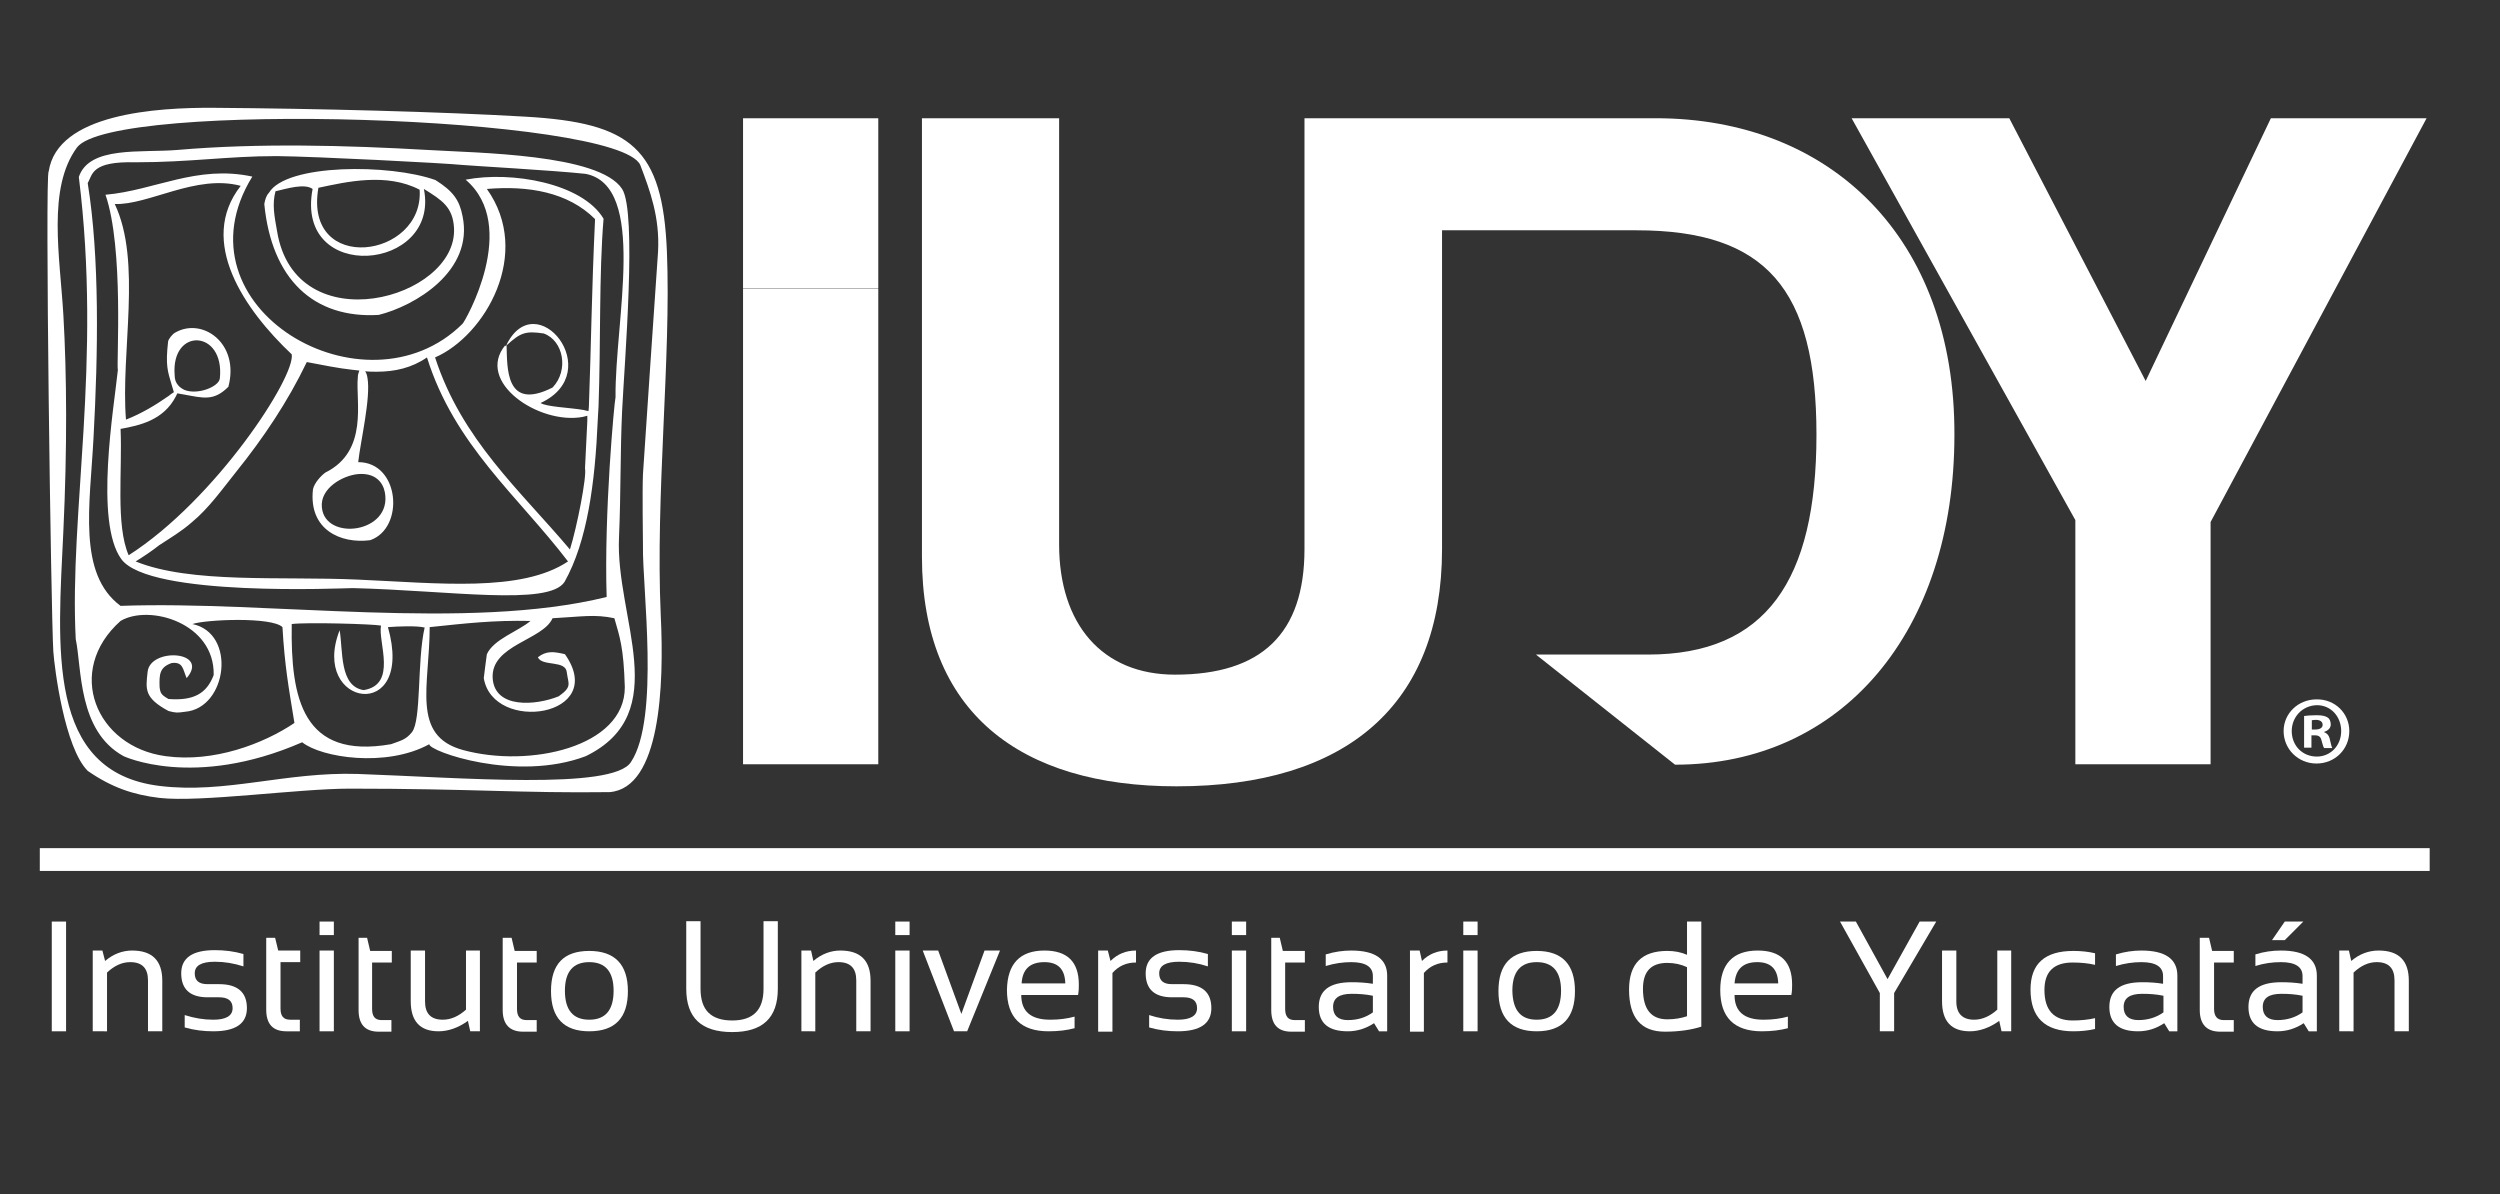 <?xml version="1.0" encoding="utf-8"?>
<!-- Generator: Adobe Illustrator 28.0.0, SVG Export Plug-In . SVG Version: 6.00 Build 0)  -->
<svg version="1.1" id="Layer_1" xmlns="http://www.w3.org/2000/svg" xmlns:xlink="http://www.w3.org/1999/xlink" x="0px" y="0px"
	 viewBox="0 0 647 309" style="enable-background:new 0 0 647 309;" xml:space="preserve">
<rect x="0" y="0" width="647" height="309" fill="#333333" stroke="none"/>
<style type="text/css">
	.st0{fill:#FFFFFF;}
</style>
<g>
	<g>
		<path class="st0" d="M172.6,65.2c-1.1-26.9-9.2-33.4-36.5-35c-22.3-1.3-53.9-2.1-80.8-2.3c-14.8-0.1-40.5,1.5-42.7,16.5
			c-1-0.1,0.6,114.8,1.2,124.2c0.3,4.3,2.9,24.9,8.9,30.9c6.2,4.3,11.8,6.2,18.6,7c10.5,1.2,35.9-2.4,49.2-2.4
			c31.7,0,44.4,1.2,67.3,0.9c13.1-1.1,14.1-27.4,13.2-45.8C169.6,128.1,173.7,92.5,172.6,65.2z M170.3,65.2
			c-0.1,0.9-3.8,55.9-3.9,57.5c-0.2,4.5,0,17.2,0,18.6c-0.2,10.6,4.4,44.6-3.1,55.9c-4.6,7.4-44.6,4-70.7,3.1
			c-18.7-0.6-34.3,5.2-51.3,3.1c-29.5-3.6-26.3-35.9-24.9-66c1-21.4,0.9-40.2,0-55.9c-0.9-15.2-4.2-32.8,3.5-43.3
			c9-12.3,140-8.3,145.8,4.5C168.2,49.3,170.8,56.2,170.3,65.2z M30.5,95.8c-1,9.6-6.1,39.3,0.9,48.9c7.2,9.9,57.5,7.5,59.9,7.5
			c25,0.6,50.7,4.7,54.8-1.6c5.9-10.5,7.9-25.6,8.6-41.9c0.1-1.2,0.1-2.4,0.2-3.5c0.6-16.6,0.1-34,1.3-48.6
			c-5.5-9.2-23.8-12.4-35.7-10.1c14.1,12-0.2,36.8-0.8,37.3c-25.1,24.9-75.3-4.2-54.4-38.1c-14.4-3.1-25.3,3.6-38,4.7
			C32.1,64.3,30.1,93.9,30.5,95.8z M126,48.9c10.7-0.9,21,0.8,28,7.8c-0.9,19.1-1,32.5-1.6,48.6c0,0.4-0.1,0.7-0.1,1.1
			c-0.4-0.1-0.8-0.2-1.3-0.3c-3.4-0.6-9.6-0.8-11.1-1.8c17.3-8-1.2-30.9-8.9-14.9c0.1-0.1,0.2-0.2,0.2-0.3c0,0.1,0,0.1,0,0.2
			c3.5-3.2,4.8-3.7,9.5-3c5.1,1.8,6.6,9.5,2.3,14c-12.3,6.2-11.7-5.2-11.9-11c-0.1,0.1-0.2,0.2-0.4,0.3c0-0.1,0.1-0.2,0.1-0.3
			c-7.9,9.5,8.7,20.7,20,18.6c0.4-0.1,0.8-0.2,1.2-0.3c0,0.4,0,0.9,0,1.3c-0.2,3.9-0.4,8-0.6,12.3c0.5,2.1-2.1,15.3-3.9,21
			c-12.9-15.3-28-28.4-34.9-49.7C125.5,86.9,137.9,65.6,126,48.9z M91.2,95.7c0.6,0.1,1.2,0.1,1.8,0.2c-0.2,0.5-0.4,1.1-0.4,1.8
			c-0.6,6.1,2.9,19-8.4,24.6c-1.1,0.8-2.8,2.6-3.2,4.3c-1.2,10.5,7.2,14.2,14.8,13.2c9-3.1,7.7-20.2-3.1-20.2
			c0.6-5.4,3.3-16.7,2.4-21.8c-0.1-0.7-0.3-1.3-0.6-1.7c1,0.1,2,0.1,3,0.1c4.7,0,9.1-1,13-3.7c7.1,22.7,23.6,35.9,36.5,52.8
			c-12.1,8.1-33.7,5.6-54.4,4.7c-19.9-0.9-43.2,1.1-57.5-4.7c2.1-1.3,4.2-2.7,6.1-4.2c2.9-1.9,5.8-3.6,8.4-5.9
			c4.4-3.6,8-8.7,11.6-13.2c7-8.7,13.3-18.1,18.2-28.3C83.6,94.5,87.5,95.3,91.2,95.7z M92.6,122.7c4.5-0.4,6.5,2.1,7,4.7
			c2,10.6-15.5,12.8-16.3,3.9C82.8,126.4,88.6,123.1,92.6,122.7z M29.7,52.8c8.8,0.3,21.1-7.8,32.6-4.7C51,62.5,63.4,80.3,75.5,91.7
			c1,5.8-19.7,37.6-42.2,52c-3.4-7.8-1.6-22-2.1-32.7c4.9-0.9,11.1-2.2,14.3-8.4c0.1-0.3,0.3-0.5,0.4-0.8c0.6,0.1,1.2,0.2,1.7,0.3
			c5,0.9,7.7,1.8,11.5-2c3-11.3-6.8-18.1-13.8-14c-0.6,0.3-1.7,1.6-1.8,2.3c-0.7,6.2-0.1,7.7,0.9,11.1c0.2,0.6,0.4,1.3,0.6,2
			c-0.5,0.3-0.9,0.6-1.4,1c-3.3,2.3-6.9,4.5-11,6.1C31.2,91,36.8,67.8,29.7,52.8z M45.2,97.1c-1-12.5,13-11.8,11.7,0.8
			c-0.2,2.2-5.8,4.4-9.2,3c-0.6-0.3-1.2-0.7-1.6-1.2C45.5,99,45.2,98.2,45.2,97.1z M160.2,139c0.5-11.6,0.3-22,0.8-32.6
			c0.6-12.5,3.9-51.5,0-57.5c-5.9-9.1-37.5-9.3-50.5-10.1c-20.9-1.2-43.6-1.8-64.5,0c-9.5,0.8-22.9-1.1-25.6,7
			c6,48.2-2.5,86.9-0.8,119.6c1.6,7.5,0.5,23.8,12.4,30.3c-0.2-0.1,18,8.7,46.2-3.6c5,4,21.8,6.6,32.9,0.5
			c-0.2,1.8,22.5,9.9,40.5,3.1C174.5,184.5,159.2,159.9,160.2,139z M22.7,47.4c1.3-2.3,0.9-5.7,12.4-5.4c14.1,0,23.8-1.6,36.5-1.6
			c10.1,0.1,43.3,1.8,48.2,2.3c2,0.2,23.5,1.4,31.8,2.3c16,3.2,7.5,38,7.7,57.8c-0.3,1.1-3,29.9-2.3,51.7
			c-36.1,8.9-87.3,0.9-125.8,2.3c-11.2-8.3-7.9-26.1-7-43.5C25.4,91.3,25.8,66.6,22.7,47.4z M42.9,195.7
			c-18.1-2.4-26.2-22.1-11.7-35c7.4-4.4,24.4,0.5,24.1,14c-1.8,4.8-5.2,6.7-11.7,6.2c-1.9-1.1-2.1-1.5-2.3-3.1
			c-0.1-3.3,0-5.1,3.1-6.2c3-0.4,2.9,1.6,3.9,3.9c6.1-7.1-9.5-8-10.1-1.6c-0.5,4.5-0.9,6.7,5.4,10.1c1.9,0.5,2.2,0.5,4.3,0.2
			c10.9-0.9,13.4-20.3,1.9-22.7c3.5-1.2,20.6-1.9,23.3,0.8c0.6,10.2,1.6,15.6,3.1,24.8C68.2,192.5,55.3,197.4,42.9,195.7z
			 M106.6,189.5c-1.6,2-3,2.2-5.4,3.1c-22.9,4-26-11.8-25.7-31.1c3.9-0.5,21.1,0,23.1,0.4c-0.8,4.3,4.3,15.3-4.5,16.7
			c-6.3-1-5.3-10.2-6.2-15.5c-7.8,19.9,19.6,24.3,12.5-0.8c2.7-0.2,7.3-0.4,9.5,0.1C107.9,171.1,109.1,186.4,106.6,189.5z
			 M161.7,177.8c0.1,15.6-24.8,21-41.9,16.3c-13.5-3.7-8.6-16.7-8.6-31.8c9.6-1,16.4-1.8,26.1-1.6c-3.2,2.7-9.5,4.7-11.3,8.6
			c0,0.1-0.8,5.8-0.8,6.2c2.4,14.4,32.4,10,21-6.2c-3-0.7-4.8-0.9-7,0.8c1.1,2.5,7.3,0.6,7.5,4c0.4,3,1.4,3.6-2.1,6.1
			c-5.9,2.4-16.6,3.3-17.1-4.7c-0.5-8.6,13-9.8,15.5-15.5c7.6-0.4,10.8-1.1,16,0C160.4,164.9,161.4,167.5,161.7,177.8z M98,81.5
			c9.3-2.3,24.7-11.3,21.7-25.6c-0.8-4.1-2.4-6.4-7-9.3c-11.7-4.2-38.6-4.3-43.1,3.3l0,0c-0.7,0.7-1,1.8-1.2,2.9
			C70.3,72.2,81.1,82.5,98,81.5z M82.4,48.6c7.1-1.5,17.6-4,26.2,0.5C109.8,66.9,78.5,71.2,82.4,48.6z M71.3,49.5
			c3-0.7,7.5-2.1,9.6-0.6c-4.7,24.7,33.1,21.4,28.8,0c4.7,2.9,7.5,4.7,7.8,10.1c1,18.4-41.1,29.9-45.8,0.8
			C71,55.9,70.4,52.8,71.3,49.5z"/>
		<g>
			<polygon class="st0" points="587.7,30.6 555.3,98.6 520,30.6 479.2,30.6 537.1,134.6 537.1,197.8 572.1,197.8 572.1,135.1 
				628,30.6 			"/>
			<path class="st0" d="M428.5,30.6h-90.9v111.5c0,21.9-11.1,32.5-33.5,32.5c-18.9,0-30-13.1-30-33.7V30.6h-35.5v113.5
				c0,40.3,25.4,59.4,65.9,59.4c43.8,0,68.7-20.9,68.7-61.4V59.6h39.1v0h11.2c33.5,0,46.6,15.1,46.6,52.9
				c0,37.8-13.1,56.9-43.6,56.9h-29l36,28.5c43.3,0,72.3-34.5,72.3-85.3C506,61.6,473.8,30.6,428.5,30.6z"/>
			<g>
				<path class="st0" d="M192.3,197.8h35v-123h-35V197.8z M192.3,30.6v29.7h35V30.6H192.3z"/>
				<rect x="192.3" y="60.3" class="st0" width="35" height="14.4"/>
			</g>
		</g>
	</g>
	<g>
		<path class="st0" d="M17.1,238.5v28.4h-3.7v-28.4H17.1z"/>
		<path class="st0" d="M24,266.9V246h2.5l0.7,2.7c2.1-1.8,4.5-2.7,7-2.7c5.2,0,7.8,2.6,7.8,7.8v13.1h-3.7v-13.2
			c0-3.1-1.5-4.7-4.6-4.7c-2.1,0-4.1,0.9-6,2.7v15.2H24z"/>
		<path class="st0" d="M47.8,265.9v-3.2c2.5,0.8,4.9,1.2,7.4,1.2c3.3,0,5-1,5-3c0-1.9-1.2-2.8-3.5-2.8h-3c-4.5,0-6.8-2.1-6.8-6.2
			c0-4,2.9-6,8.7-6c2.5,0,5,0.3,7.4,1v3.2c-2.5-0.8-4.9-1.2-7.4-1.2c-3.5,0-5.2,1-5.2,3c0,1.9,1.1,2.8,3.3,2.8h3
			c4.8,0,7.2,2.1,7.2,6.2c0,4-2.9,6-8.7,6C52.7,266.9,50.2,266.6,47.8,265.9z"/>
		<path class="st0" d="M68.9,242.7h2.3L72,246h5.7v3h-5.1v12c0,2,0.8,2.9,2.5,2.9h2.5v3h-3.5c-3.5,0-5.2-1.9-5.2-5.6V242.7z"/>
		<path class="st0" d="M86.4,238.5v3.5h-3.7v-3.5H86.4z M86.4,246v20.9h-3.7V246H86.4z"/>
		<path class="st0" d="M92.7,242.7h2.3l0.8,3.4h5.6v3h-5.1v12c0,2,0.8,2.9,2.5,2.9h2.5v3H98c-3.5,0-5.2-1.9-5.2-5.6V242.7z"/>
		<path class="st0" d="M124.2,246v20.9h-2.5l-0.6-2.7c-2.5,1.8-5.1,2.7-7.6,2.7c-4.8,0-7.2-2.6-7.2-7.8V246h3.7v13.2
			c0,3.1,1.5,4.7,4.6,4.7c2.1,0,4.1-0.9,6-2.6V246H124.2z"/>
		<path class="st0" d="M130.1,242.7h2.3l0.8,3.4h5.7v3h-5.1v12c0,2,0.8,2.9,2.5,2.9h2.6v3h-3.5c-3.5,0-5.3-1.9-5.3-5.6V242.7z"/>
		<path class="st0" d="M142.6,256.5c0-7,3.3-10.4,9.9-10.4c6.6,0,10,3.5,10,10.4c0,6.9-3.3,10.4-10,10.4
			C145.9,266.9,142.6,263.4,142.6,256.5z M152.5,263.9c4.2,0,6.3-2.5,6.3-7.5c0-4.9-2.1-7.4-6.3-7.4c-4.2,0-6.3,2.5-6.3,7.4
			C146.2,261.4,148.3,263.9,152.5,263.9z"/>
		<path class="st0" d="M177.6,255.9v-17.5h3.7v17.5c0,5.5,2.7,8.2,8.2,8.2c5.4,0,8.1-2.7,8.1-8.2v-17.5h3.7v17.5
			c0,7.5-3.9,11.2-11.8,11.2C181.5,267.1,177.6,263.4,177.6,255.9z"/>
		<path class="st0" d="M207.4,266.9V246h2.5l0.6,2.7c2.1-1.8,4.5-2.7,7-2.7c5.2,0,7.8,2.6,7.8,7.8v13.1h-3.7v-13.2
			c0-3.1-1.5-4.7-4.6-4.7c-2.1,0-4.1,0.9-6,2.7v15.2H207.4z"/>
		<path class="st0" d="M235.4,238.5v3.5h-3.7v-3.5H235.4z M235.4,246v20.9h-3.7V246H235.4z"/>
		<path class="st0" d="M238.8,246h4l6,16.4l6-16.4h4l-8.5,20.9h-3.4L238.8,246z"/>
		<path class="st0" d="M270.3,246c5.9,0,8.9,2.9,8.9,8.8c0,0.8,0,1.7-0.2,2.7h-14.7c0,4.3,2.5,6.4,7.5,6.4c2.4,0,4.5-0.3,6.3-0.8v3
			c-1.9,0.5-4.1,0.8-6.7,0.8c-7.2,0-10.8-3.6-10.8-10.7C260.7,249.5,263.9,246,270.3,246z M264.4,254.5h11.3
			c-0.1-3.7-1.9-5.5-5.4-5.5C266.6,249,264.6,250.8,264.4,254.5z"/>
		<path class="st0" d="M284.2,266.9V246h2.5l0.7,2.7c1.8-1.8,4-2.7,6.6-2.7v3.1c-2.5,0-4.5,0.9-6.1,2.7v15.2H284.2z"/>
		<path class="st0" d="M297.4,265.9v-3.2c2.4,0.8,4.9,1.2,7.4,1.2c3.3,0,5-1,5-3c0-1.9-1.2-2.8-3.5-2.8h-3c-4.5,0-6.8-2.1-6.8-6.2
			c0-4,2.9-6,8.7-6c2.5,0,5,0.3,7.4,1v3.2c-2.4-0.8-4.9-1.2-7.4-1.2c-3.5,0-5.2,1-5.2,3c0,1.9,1.1,2.8,3.3,2.8h3
			c4.8,0,7.2,2.1,7.2,6.2c0,4-2.9,6-8.7,6C302.3,266.9,299.8,266.6,297.4,265.9z"/>
		<path class="st0" d="M322.5,238.5v3.5h-3.7v-3.5H322.5z M322.5,246v20.9h-3.7V246H322.5z"/>
		<path class="st0" d="M328.9,242.7h2.3l0.8,3.4h5.7v3h-5.1v12c0,2,0.8,2.9,2.5,2.9h2.6v3h-3.5c-3.5,0-5.2-1.9-5.2-5.6V242.7z"/>
		<path class="st0" d="M341.3,260.6c0-4.3,2.8-6.4,8.5-6.4c1.8,0,3.6,0.1,5.5,0.4v-2c0-2.4-1.9-3.6-5.6-3.6c-2.1,0-4.3,0.3-6.6,1v-3
			c2.3-0.7,4.5-1,6.6-1c6.2,0,9.3,2.2,9.3,6.5v14.4h-2.1l-1.3-2.1c-2.1,1.4-4.4,2.1-6.8,2.1C343.8,266.9,341.3,264.8,341.3,260.6z
			 M349.8,257.2c-3.2,0-4.8,1.1-4.8,3.4c0,2.2,1.3,3.4,3.8,3.4c2.6,0,4.7-0.7,6.5-2v-4.3C353.4,257.3,351.6,257.2,349.8,257.2z"/>
		<path class="st0" d="M364.9,266.9V246h2.5l0.6,2.7c1.8-1.8,4-2.7,6.6-2.7v3.1c-2.5,0-4.5,0.9-6.1,2.7v15.2H364.9z"/>
		<path class="st0" d="M382.4,238.5v3.5h-3.7v-3.5H382.4z M382.4,246v20.9h-3.7V246H382.4z"/>
		<path class="st0" d="M387.8,256.5c0-7,3.3-10.4,9.9-10.4c6.6,0,9.9,3.5,9.9,10.4c0,6.9-3.3,10.4-9.9,10.4
			C391.1,266.9,387.8,263.4,387.8,256.5z M397.7,263.9c4.2,0,6.3-2.5,6.3-7.5c0-4.9-2.1-7.4-6.3-7.4c-4.2,0-6.3,2.5-6.3,7.4
			C391.5,261.4,393.5,263.9,397.7,263.9z"/>
		<path class="st0" d="M440.3,265.7c-2.5,0.8-5.7,1.3-9.4,1.3c-6.2,0-9.3-3.6-9.3-10.9c0-6.7,3.3-10,9.9-10c1.8,0,3.5,0.3,5.1,1
			v-8.6h3.7V265.7z M436.6,250.3c-1.5-0.7-3.2-1.1-5.1-1.1c-4.2,0-6.3,2.2-6.3,6.7c0,5.3,2.1,7.9,6.3,7.9c1.9,0,3.6-0.3,5.1-0.8
			V250.3z"/>
		<path class="st0" d="M454.9,246c5.9,0,8.9,2.9,8.9,8.8c0,0.8,0,1.7-0.2,2.7h-14.7c0,4.3,2.5,6.4,7.5,6.4c2.4,0,4.5-0.3,6.3-0.8v3
			c-1.9,0.5-4.1,0.8-6.7,0.8c-7.2,0-10.8-3.6-10.8-10.7C445.2,249.5,448.5,246,454.9,246z M448.9,254.5h11.3
			c-0.1-3.7-1.9-5.5-5.4-5.5C451.1,249,449.2,250.8,448.9,254.5z"/>
		<path class="st0" d="M476.2,238.5h4.1l8.2,14.9l8.3-14.9h4.3L490.2,257v9.9h-3.7V257L476.2,238.5z"/>
		<path class="st0" d="M520.5,246v20.9H518l-0.6-2.7c-2.5,1.8-5.1,2.7-7.6,2.7c-4.8,0-7.2-2.6-7.2-7.8V246h3.7v13.2
			c0,3.1,1.6,4.7,4.6,4.7c2.1,0,4.1-0.9,6-2.6V246H520.5z"/>
		<path class="st0" d="M542.2,266.3c-1.7,0.4-3.6,0.6-5.6,0.6c-7.4,0-11.1-3.6-11.1-10.8c0-6.7,3.7-10,11.1-10c2,0,3.8,0.2,5.6,0.6
			v3c-1.7-0.4-3.6-0.6-5.8-0.6c-4.9,0-7.3,2.4-7.3,7.1c0,5.2,2.4,7.9,7.3,7.9c2.1,0,4-0.2,5.8-0.6V266.3z"/>
		<path class="st0" d="M545.9,260.6c0-4.3,2.8-6.4,8.5-6.4c1.8,0,3.6,0.1,5.4,0.4v-2c0-2.4-1.9-3.6-5.6-3.6c-2.1,0-4.3,0.3-6.6,1v-3
			c2.3-0.7,4.5-1,6.6-1c6.2,0,9.3,2.2,9.3,6.5v14.4h-2.1l-1.3-2.1c-2.1,1.4-4.3,2.1-6.8,2.1C548.4,266.9,545.9,264.8,545.9,260.6z
			 M554.4,257.2c-3.2,0-4.8,1.1-4.8,3.4c0,2.2,1.3,3.4,3.8,3.4c2.5,0,4.7-0.7,6.5-2v-4.3C558,257.3,556.2,257.2,554.4,257.2z"/>
		<path class="st0" d="M569.4,242.7h2.3l0.8,3.4h5.6v3h-5.1v12c0,2,0.9,2.9,2.5,2.9h2.6v3h-3.5c-3.5,0-5.3-1.9-5.3-5.6V242.7z"/>
		<path class="st0" d="M581.9,260.6c0-4.3,2.8-6.4,8.5-6.4c1.8,0,3.6,0.1,5.5,0.4v-2c0-2.4-1.9-3.6-5.6-3.6c-2.2,0-4.4,0.3-6.6,1v-3
			c2.2-0.7,4.4-1,6.6-1c6.2,0,9.3,2.2,9.3,6.5v14.4h-2.1l-1.3-2.1c-2.1,1.4-4.4,2.1-6.8,2.1C584.4,266.9,581.9,264.8,581.9,260.6z
			 M590.4,257.2c-3.2,0-4.8,1.1-4.8,3.4c0,2.2,1.3,3.4,3.8,3.4c2.5,0,4.7-0.7,6.5-2v-4.3C594,257.3,592.2,257.2,590.4,257.2z
			 M591.3,238.5h4.8l-4.8,4.8H588L591.3,238.5z"/>
		<path class="st0" d="M605.4,266.9V246h2.5l0.6,2.7c2.1-1.8,4.5-2.7,7.1-2.7c5.2,0,7.8,2.6,7.8,7.8v13.1h-3.7v-13.2
			c0-3.1-1.5-4.7-4.6-4.7c-2.1,0-4.1,0.9-6,2.7v15.2H605.4z"/>
	</g>
	<rect x="10.3" y="219.5" class="st0" width="618.5" height="5.9"/>
	<g>
		<path class="st0" d="M608,189.2c0,4.7-3.7,8.4-8.5,8.4c-4.7,0-8.5-3.7-8.5-8.4c0-4.6,3.8-8.2,8.5-8.2
			C604.3,180.9,608,184.6,608,189.2z M593.1,189.2c0,3.7,2.7,6.6,6.5,6.6c3.6,0,6.3-2.9,6.3-6.6c0-3.7-2.6-6.7-6.3-6.7
			C595.8,182.6,593.1,185.6,593.1,189.2z M598.2,193.5h-1.9v-8.2c0.7-0.1,1.8-0.2,3.2-0.2c1.5,0,2.3,0.2,2.9,0.6
			c0.5,0.3,0.8,1,0.8,1.8c0,0.9-0.7,1.6-1.7,1.9v0.1c0.8,0.3,1.3,0.9,1.5,2c0.3,1.2,0.4,1.8,0.6,2.1h-2.1c-0.3-0.3-0.4-1.1-0.7-2
			c-0.2-0.9-0.7-1.3-1.7-1.3h-0.9V193.5z M598.3,188.8h0.9c1.1,0,1.9-0.4,1.9-1.2c0-0.8-0.6-1.3-1.8-1.3c-0.5,0-0.8,0.1-1,0.1V188.8
			z"/>
	</g>
</g>
</svg>
